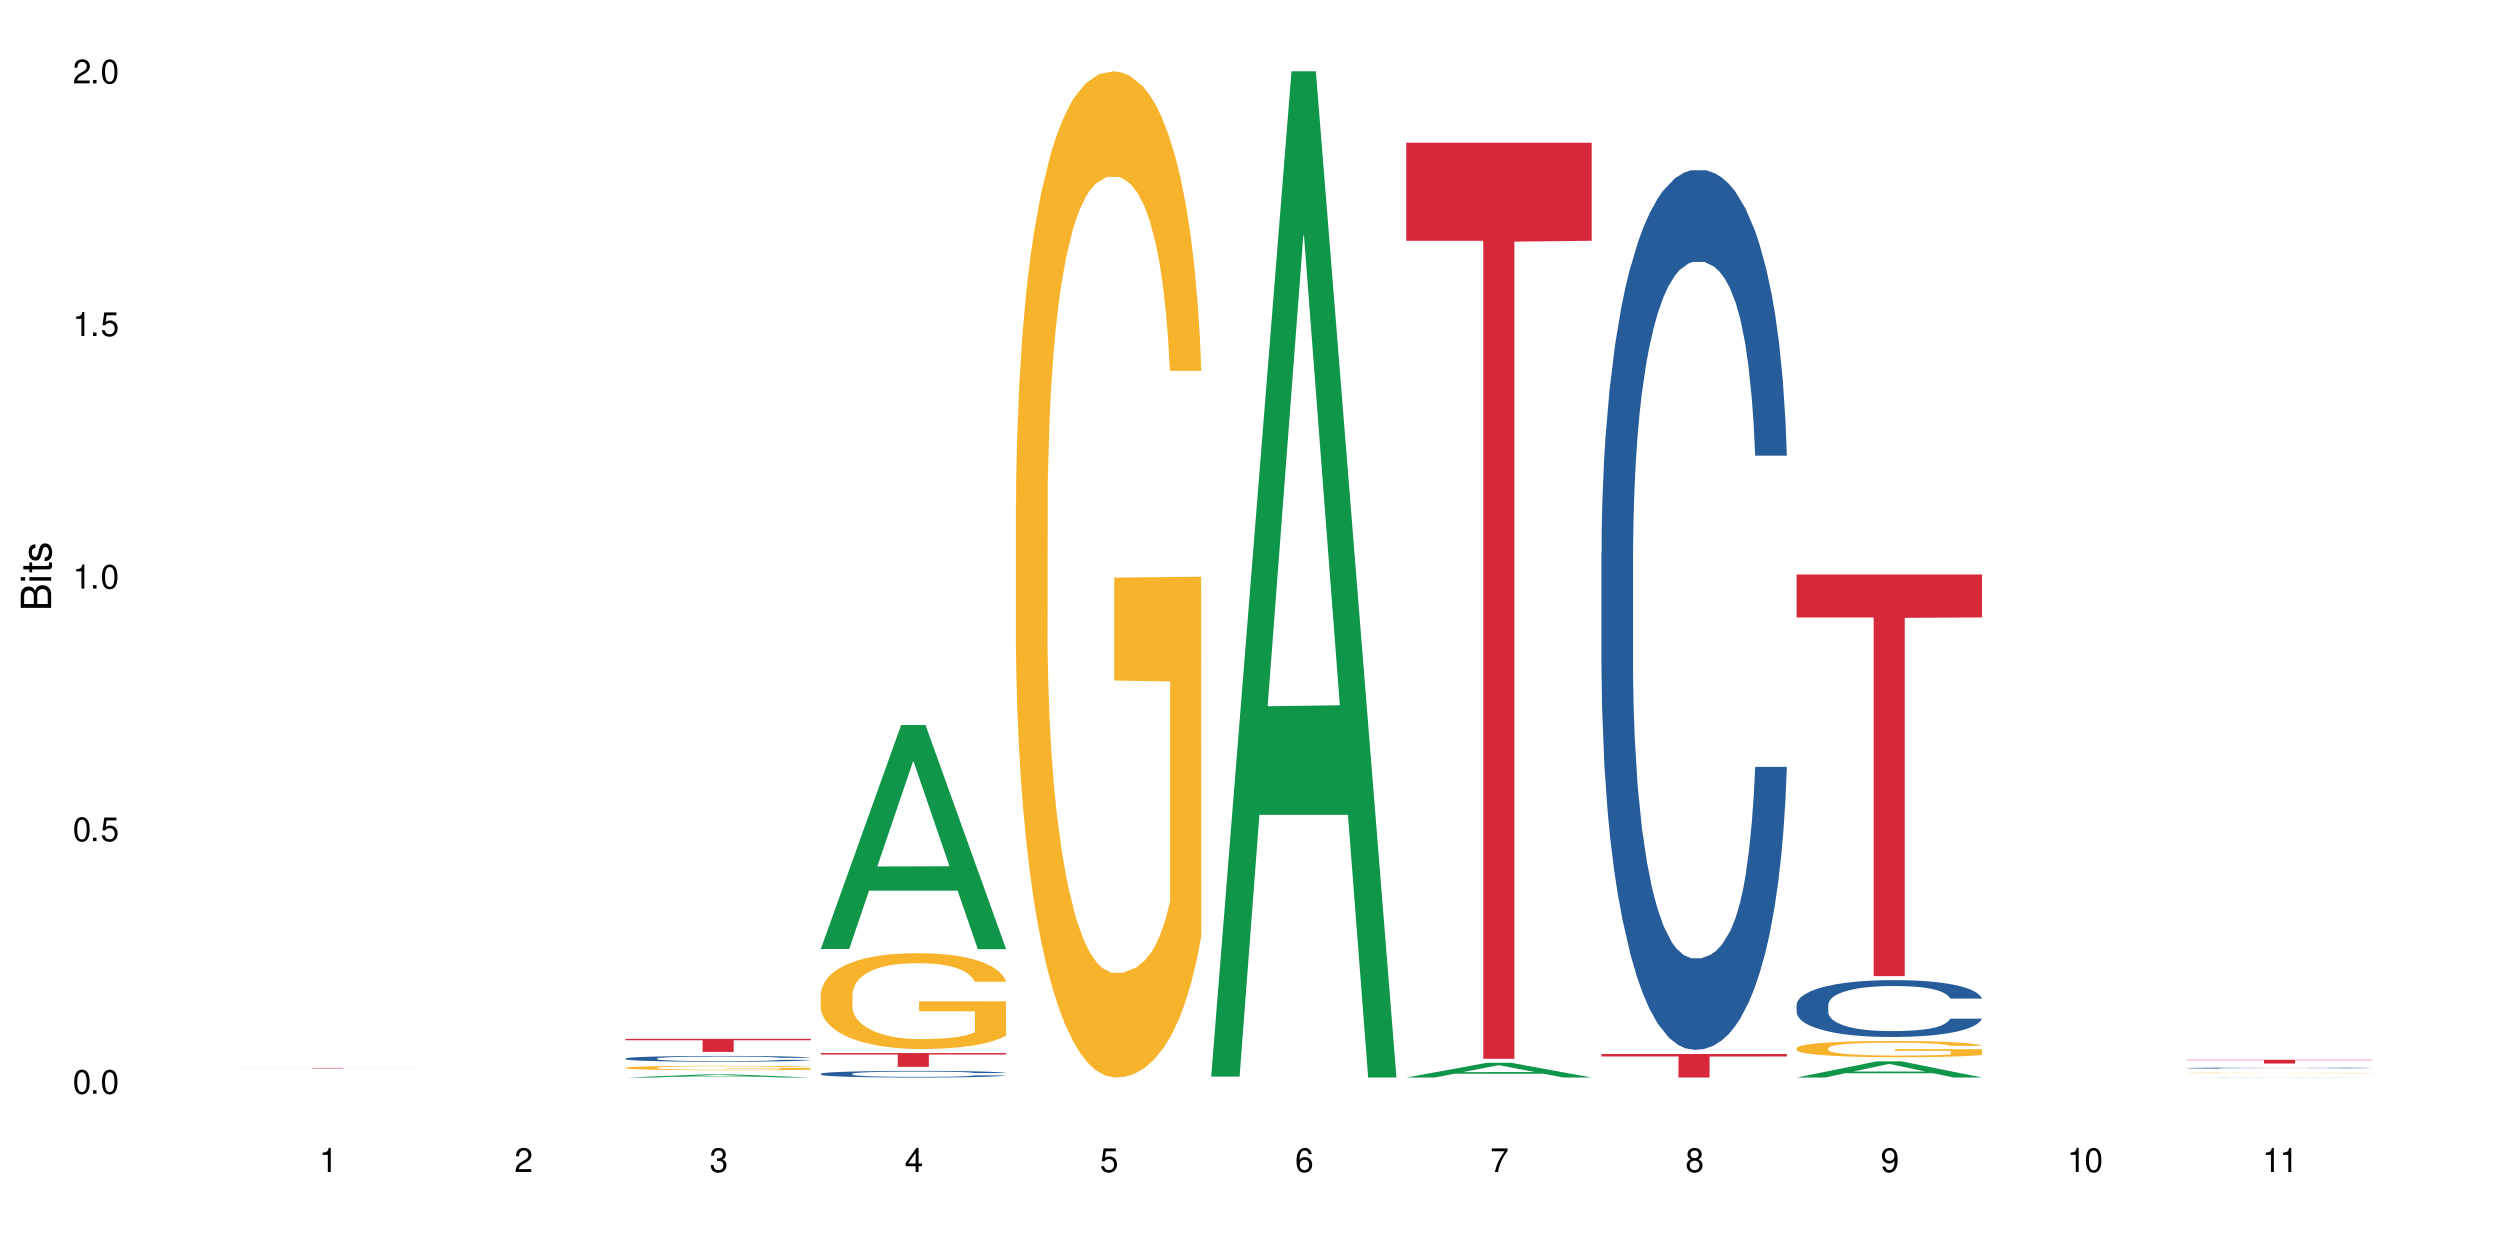 <?xml version="1.0" encoding="UTF-8"?>
<svg xmlns="http://www.w3.org/2000/svg" xmlns:xlink="http://www.w3.org/1999/xlink" width="720" height="360" viewBox="0 0 720 360">
<defs>
<g>
<g id="glyph-0-0">
</g>
<g id="glyph-0-1">
<path d="M 2.641 -6.938 C 2 -6.938 1.422 -6.656 1.078 -6.172 C 0.641 -5.562 0.406 -4.641 0.406 -3.359 C 0.406 -1.016 1.188 0.219 2.641 0.219 C 4.078 0.219 4.859 -1.016 4.859 -3.297 C 4.859 -4.641 4.656 -5.547 4.203 -6.172 C 3.844 -6.656 3.281 -6.938 2.641 -6.938 Z M 2.641 -6.188 C 3.547 -6.188 4 -5.25 4 -3.375 C 4 -1.406 3.562 -0.484 2.625 -0.484 C 1.734 -0.484 1.281 -1.438 1.281 -3.344 C 1.281 -5.25 1.734 -6.188 2.641 -6.188 Z M 2.641 -6.188 "/>
</g>
<g id="glyph-0-2">
<path d="M 1.828 -1 L 0.828 -1 L 0.828 0 L 1.828 0 Z M 1.828 -1 "/>
</g>
<g id="glyph-0-3">
<path d="M 4.562 -6.797 L 1.062 -6.797 L 0.547 -3.094 L 1.328 -3.094 C 1.719 -3.562 2.047 -3.734 2.578 -3.734 C 3.484 -3.734 4.062 -3.109 4.062 -2.094 C 4.062 -1.125 3.484 -0.531 2.578 -0.531 C 1.828 -0.531 1.375 -0.906 1.188 -1.672 L 0.328 -1.672 C 0.453 -1.109 0.547 -0.844 0.75 -0.594 C 1.125 -0.078 1.828 0.219 2.594 0.219 C 3.969 0.219 4.922 -0.781 4.922 -2.219 C 4.922 -3.562 4.031 -4.484 2.719 -4.484 C 2.25 -4.484 1.859 -4.359 1.469 -4.062 L 1.734 -5.969 L 4.562 -5.969 Z M 4.562 -6.797 "/>
</g>
<g id="glyph-0-4">
<path d="M 2.484 -4.938 L 2.484 0 L 3.328 0 L 3.328 -6.938 L 2.766 -6.938 C 2.469 -5.875 2.281 -5.734 0.984 -5.562 L 0.984 -4.938 Z M 2.484 -4.938 "/>
</g>
<g id="glyph-0-5">
<path d="M 4.859 -0.828 L 1.281 -0.828 C 1.359 -1.406 1.672 -1.781 2.5 -2.281 L 3.469 -2.828 C 4.406 -3.344 4.906 -4.062 4.906 -4.906 C 4.906 -5.484 4.672 -6.031 4.266 -6.406 C 3.859 -6.766 3.375 -6.938 2.719 -6.938 C 1.859 -6.938 1.219 -6.625 0.844 -6.031 C 0.609 -5.672 0.5 -5.234 0.484 -4.531 L 1.328 -4.531 C 1.359 -5.016 1.406 -5.281 1.531 -5.516 C 1.75 -5.938 2.188 -6.203 2.703 -6.203 C 3.469 -6.203 4.031 -5.641 4.031 -4.891 C 4.031 -4.344 3.719 -3.859 3.125 -3.516 L 2.234 -3 C 0.812 -2.172 0.406 -1.531 0.328 -0.016 L 4.859 -0.016 Z M 4.859 -0.828 "/>
</g>
<g id="glyph-0-6">
<path d="M 2.125 -3.188 L 2.578 -3.188 C 3.5 -3.188 3.984 -2.766 3.984 -1.922 C 3.984 -1.062 3.469 -0.531 2.594 -0.531 C 1.656 -0.531 1.203 -1 1.156 -2.016 L 0.312 -2.016 C 0.344 -1.453 0.438 -1.094 0.609 -0.781 C 0.953 -0.109 1.625 0.219 2.547 0.219 C 3.953 0.219 4.859 -0.625 4.859 -1.938 C 4.859 -2.828 4.516 -3.297 3.703 -3.594 C 4.344 -3.844 4.656 -4.328 4.656 -5.031 C 4.656 -6.219 3.875 -6.938 2.578 -6.938 C 1.203 -6.938 0.484 -6.172 0.453 -4.703 L 1.297 -4.703 C 1.312 -5.125 1.344 -5.359 1.453 -5.578 C 1.641 -5.969 2.062 -6.203 2.594 -6.203 C 3.344 -6.203 3.797 -5.75 3.797 -5 C 3.797 -4.516 3.609 -4.219 3.25 -4.047 C 3.016 -3.953 2.703 -3.922 2.125 -3.906 Z M 2.125 -3.188 "/>
</g>
<g id="glyph-0-7">
<path d="M 3.141 -1.672 L 3.141 0 L 3.984 0 L 3.984 -1.672 L 4.984 -1.672 L 4.984 -2.438 L 3.984 -2.438 L 3.984 -6.938 L 3.359 -6.938 L 0.266 -2.578 L 0.266 -1.672 Z M 3.141 -2.438 L 1 -2.438 L 3.141 -5.5 Z M 3.141 -2.438 "/>
</g>
<g id="glyph-0-8">
<path d="M 4.781 -5.125 C 4.609 -6.266 3.891 -6.938 2.844 -6.938 C 2.094 -6.938 1.422 -6.578 1.031 -5.953 C 0.594 -5.266 0.406 -4.422 0.406 -3.172 C 0.406 -2 0.578 -1.25 0.984 -0.641 C 1.359 -0.078 1.953 0.219 2.703 0.219 C 3.984 0.219 4.922 -0.75 4.922 -2.094 C 4.922 -3.375 4.062 -4.281 2.844 -4.281 C 2.172 -4.281 1.641 -4.031 1.281 -3.516 C 1.281 -5.234 1.828 -6.188 2.797 -6.188 C 3.391 -6.188 3.797 -5.797 3.938 -5.125 Z M 2.734 -3.531 C 3.547 -3.531 4.062 -2.953 4.062 -2.031 C 4.062 -1.156 3.484 -0.531 2.703 -0.531 C 1.922 -0.531 1.328 -1.188 1.328 -2.078 C 1.328 -2.938 1.906 -3.531 2.734 -3.531 Z M 2.734 -3.531 "/>
</g>
<g id="glyph-0-9">
<path d="M 4.984 -6.797 L 0.438 -6.797 L 0.438 -5.969 L 4.109 -5.969 C 2.5 -3.656 1.828 -2.234 1.328 0 L 2.219 0 C 2.594 -2.172 3.453 -4.047 4.984 -6.094 Z M 4.984 -6.797 "/>
</g>
<g id="glyph-0-10">
<path d="M 3.75 -3.656 C 4.469 -4.094 4.688 -4.438 4.688 -5.078 C 4.688 -6.172 3.844 -6.938 2.641 -6.938 C 1.438 -6.938 0.594 -6.172 0.594 -5.094 C 0.594 -4.438 0.812 -4.094 1.516 -3.656 C 0.734 -3.266 0.359 -2.703 0.359 -1.922 C 0.359 -0.656 1.281 0.219 2.641 0.219 C 3.984 0.219 4.922 -0.656 4.922 -1.922 C 4.922 -2.703 4.531 -3.266 3.75 -3.656 Z M 2.641 -6.188 C 3.359 -6.188 3.812 -5.75 3.812 -5.062 C 3.812 -4.406 3.344 -3.984 2.641 -3.984 C 1.922 -3.984 1.453 -4.406 1.453 -5.078 C 1.453 -5.75 1.922 -6.188 2.641 -6.188 Z M 2.641 -3.266 C 3.484 -3.266 4.062 -2.719 4.062 -1.906 C 4.062 -1.078 3.484 -0.531 2.625 -0.531 C 1.797 -0.531 1.219 -1.094 1.219 -1.906 C 1.219 -2.719 1.781 -3.266 2.641 -3.266 Z M 2.641 -3.266 "/>
</g>
<g id="glyph-0-11">
<path d="M 0.516 -1.578 C 0.672 -0.453 1.406 0.219 2.438 0.219 C 3.188 0.219 3.859 -0.141 4.266 -0.766 C 4.688 -1.453 4.891 -2.297 4.891 -3.547 C 4.891 -4.719 4.703 -5.453 4.312 -6.078 C 3.938 -6.641 3.344 -6.938 2.594 -6.938 C 1.297 -6.938 0.359 -5.969 0.359 -4.625 C 0.359 -3.344 1.234 -2.453 2.453 -2.453 C 3.094 -2.453 3.578 -2.672 4.016 -3.203 C 4 -1.484 3.469 -0.531 2.5 -0.531 C 1.906 -0.531 1.484 -0.906 1.359 -1.578 Z M 2.578 -6.203 C 3.375 -6.203 3.969 -5.531 3.969 -4.641 C 3.969 -3.797 3.391 -3.188 2.547 -3.188 C 1.734 -3.188 1.234 -3.766 1.234 -4.688 C 1.234 -5.562 1.797 -6.203 2.578 -6.203 Z M 2.578 -6.203 "/>
</g>
<g id="glyph-1-0">
</g>
<g id="glyph-1-1">
<path d="M 0 -0.953 L 0 -4.891 C 0 -5.719 -0.234 -6.344 -0.734 -6.797 C -1.188 -7.234 -1.812 -7.469 -2.5 -7.469 C -3.547 -7.469 -4.188 -7 -4.625 -5.875 C -4.984 -6.688 -5.625 -7.094 -6.531 -7.094 C -7.172 -7.094 -7.734 -6.859 -8.141 -6.391 C -8.562 -5.922 -8.75 -5.344 -8.75 -4.5 L -8.75 -0.953 Z M -4.984 -2.062 L -7.766 -2.062 L -7.766 -4.219 C -7.766 -4.844 -7.688 -5.203 -7.453 -5.5 C -7.219 -5.812 -6.859 -5.969 -6.375 -5.969 C -5.891 -5.969 -5.531 -5.812 -5.297 -5.5 C -5.062 -5.203 -4.984 -4.844 -4.984 -4.219 Z M -0.984 -2.062 L -4 -2.062 L -4 -4.781 C -4 -5.766 -3.438 -6.359 -2.484 -6.359 C -1.547 -6.359 -0.984 -5.766 -0.984 -4.781 Z M -0.984 -2.062 "/>
</g>
<g id="glyph-1-2">
<path d="M -6.281 -1.797 L -6.281 -0.797 L 0 -0.797 L 0 -1.797 Z M -8.75 -1.797 L -8.75 -0.797 L -7.484 -0.797 L -7.484 -1.797 Z M -8.75 -1.797 "/>
</g>
<g id="glyph-1-3">
<path d="M -6.281 -3.047 L -6.281 -2.016 L -8.016 -2.016 L -8.016 -1.016 L -6.281 -1.016 L -6.281 -0.172 L -5.469 -0.172 L -5.469 -1.016 L -0.719 -1.016 C -0.078 -1.016 0.281 -1.453 0.281 -2.234 C 0.281 -2.5 0.25 -2.719 0.188 -3.047 L -0.641 -3.047 C -0.609 -2.906 -0.594 -2.766 -0.594 -2.562 C -0.594 -2.141 -0.719 -2.016 -1.156 -2.016 L -5.469 -2.016 L -5.469 -3.047 Z M -6.281 -3.047 "/>
</g>
<g id="glyph-1-4">
<path d="M -4.531 -5.25 C -5.766 -5.25 -6.469 -4.422 -6.469 -2.969 C -6.469 -1.516 -5.719 -0.562 -4.547 -0.562 C -3.562 -0.562 -3.094 -1.062 -2.734 -2.562 L -2.516 -3.484 C -2.344 -4.188 -2.094 -4.469 -1.641 -4.469 C -1.047 -4.469 -0.641 -3.875 -0.641 -3 C -0.641 -2.453 -0.797 -2 -1.062 -1.75 C -1.25 -1.594 -1.422 -1.531 -1.875 -1.469 L -1.875 -0.406 C -0.422 -0.453 0.281 -1.266 0.281 -2.922 C 0.281 -4.5 -0.5 -5.516 -1.719 -5.516 C -2.656 -5.516 -3.172 -4.984 -3.469 -3.734 L -3.703 -2.766 C -3.891 -1.953 -4.156 -1.609 -4.594 -1.609 C -5.188 -1.609 -5.547 -2.125 -5.547 -2.938 C -5.547 -3.75 -5.203 -4.172 -4.531 -4.203 Z M -4.531 -5.25 "/>
</g>
</g>
</defs>
<rect x="-72" y="-36" width="864" height="432" fill="rgb(100%, 100%, 100%)" fill-opacity="1"/>
<path fill-rule="nonzero" fill="rgb(83.922%, 15.686%, 22.353%)" fill-opacity="1" d="M 67.73 307.566 L 121.133 307.566 L 121.133 307.582 L 98.875 307.582 L 98.875 307.711 L 89.922 307.711 L 89.922 307.582 L 67.73 307.582 Z M 67.73 307.566 "/>
<path fill-rule="nonzero" fill="rgb(6.275%, 58.824%, 28.235%)" fill-opacity="1" d="M 180.152 310.332 L 180.211 310.332 L 203.316 309.402 L 210.336 309.402 L 233.555 310.332 L 225.395 310.332 L 219.578 310.09 L 194.074 310.09 L 188.371 310.332 L 180.152 310.332 L 196.527 309.988 L 217.238 309.988 L 206.91 309.555 L 206.797 309.555 L 206.684 309.559 L 196.473 309.988 L 196.527 309.988 Z M 180.152 310.332 "/>
<path fill-rule="nonzero" fill="rgb(14.51%, 36.078%, 60%)" fill-opacity="1" d="M 180.152 304.836 L 180.219 304.836 L 180.219 304.801 L 180.414 304.742 L 180.871 304.668 L 181.324 304.617 L 182.5 304.527 L 184.125 304.441 L 185.82 304.375 L 187.059 304.336 L 188.164 304.305 L 190.703 304.25 L 192.332 304.219 L 194.09 304.191 L 196.238 304.168 L 197.801 304.152 L 201.32 304.129 L 203.922 304.117 L 205.941 304.113 L 210.305 304.113 L 212.91 304.117 L 214.801 304.125 L 216.883 304.137 L 218.641 304.152 L 221.703 304.188 L 224.438 304.227 L 225.676 304.254 L 227.629 304.301 L 229.125 304.344 L 230.168 304.387 L 231.34 304.441 L 232.383 304.512 L 233.164 304.586 L 233.555 304.652 L 224.438 304.652 L 223.98 304.594 L 223.461 304.547 L 222.484 304.484 L 221.508 304.438 L 220.141 304.395 L 218.902 304.367 L 217.207 304.336 L 215.711 304.316 L 214.148 304.305 L 212.648 304.297 L 209.785 304.285 L 206.465 304.285 L 205.227 304.289 L 202.688 304.301 L 201.32 304.312 L 199.363 304.332 L 197.996 304.352 L 196.371 304.383 L 195.262 304.41 L 193.895 304.449 L 192.918 304.484 L 191.812 304.535 L 191.16 304.574 L 190.574 304.613 L 190.051 304.664 L 189.66 304.719 L 189.402 304.773 L 189.27 304.828 L 189.27 305.066 L 189.402 305.121 L 189.727 305.184 L 190.574 305.277 L 191.812 305.359 L 193.242 305.422 L 194.609 305.469 L 195.395 305.488 L 196.434 305.516 L 198.062 305.543 L 200.406 305.574 L 201.773 305.586 L 203.859 305.598 L 206.008 305.605 L 208.875 305.605 L 211.414 305.598 L 213.105 305.59 L 214.863 305.578 L 217.273 305.555 L 218.773 305.527 L 220.074 305.5 L 221.051 305.473 L 221.703 305.445 L 222.68 305.398 L 223.461 305.348 L 224.047 305.293 L 224.438 305.242 L 233.555 305.242 L 233.164 305.305 L 232.578 305.363 L 231.992 305.406 L 231.082 305.461 L 230.039 305.508 L 228.539 305.562 L 227.305 305.598 L 225.676 305.633 L 224.176 305.664 L 222.551 305.688 L 220.141 305.719 L 218.578 305.734 L 216.883 305.75 L 214.863 305.762 L 212.324 305.77 L 209.59 305.777 L 204.316 305.777 L 202.297 305.77 L 199.625 305.758 L 196.305 305.73 L 193.895 305.699 L 192.008 305.672 L 190.379 305.641 L 188.555 305.598 L 186.211 305.531 L 184.777 305.48 L 183.801 305.438 L 182.695 305.379 L 181.914 305.324 L 181 305.238 L 180.348 305.133 L 180.152 305.047 Z M 180.152 304.836 "/>
<path fill-rule="nonzero" fill="rgb(96.863%, 70.196%, 16.863%)" fill-opacity="1" d="M 180.152 307.5 L 180.219 307.496 L 180.219 307.473 L 180.48 307.422 L 181.129 307.348 L 181.977 307.285 L 182.891 307.238 L 183.477 307.215 L 184.453 307.18 L 185.297 307.152 L 187.449 307.098 L 190.184 307.051 L 191.68 307.027 L 193.375 307.008 L 195.785 306.984 L 196.891 306.977 L 200.277 306.957 L 204.121 306.945 L 208.352 306.941 L 210.305 306.945 L 212.977 306.949 L 216.621 306.961 L 218.707 306.973 L 220.336 306.984 L 222.027 307 L 224.113 307.023 L 226.066 307.055 L 227.629 307.082 L 229.191 307.117 L 230.492 307.156 L 231.602 307.195 L 232.578 307.246 L 233.164 307.289 L 233.555 307.328 L 224.504 307.328 L 223.98 307.289 L 223.395 307.254 L 222.418 307.215 L 221.441 307.188 L 220.465 307.164 L 218.641 307.137 L 217.078 307.117 L 215.125 307.098 L 213.238 307.09 L 211.086 307.082 L 209.785 307.078 L 206.332 307.078 L 203.207 307.086 L 201.383 307.098 L 200.082 307.105 L 198.258 307.125 L 197.152 307.137 L 196.5 307.148 L 194.547 307.184 L 193.242 307.219 L 192.527 307.242 L 191.617 307.277 L 190.965 307.309 L 190.246 307.355 L 189.855 307.391 L 189.336 307.473 L 189.27 307.684 L 189.465 307.73 L 189.855 307.777 L 190.379 307.82 L 191.16 307.867 L 191.941 307.898 L 193.309 307.945 L 194.48 307.977 L 195.395 307.996 L 197.152 308.031 L 197.867 308.039 L 199.562 308.062 L 201.32 308.078 L 203.469 308.094 L 205.098 308.098 L 207.699 308.105 L 211.023 308.105 L 214.93 308.098 L 217.402 308.09 L 219.098 308.078 L 220.203 308.07 L 221.57 308.059 L 222.551 308.047 L 223.461 308.031 L 224.566 308.012 L 224.566 307.73 L 208.484 307.727 L 208.484 307.598 L 233.488 307.594 L 233.555 308.059 L 232.188 308.09 L 230.492 308.121 L 228.867 308.145 L 227.172 308.164 L 224.762 308.188 L 222.809 308.203 L 219.812 308.219 L 217.078 308.227 L 214.215 308.234 L 211.672 308.238 L 208.68 308.242 L 206.008 308.238 L 203.141 308.23 L 200.863 308.223 L 198.777 308.211 L 196.695 308.195 L 194.09 308.168 L 192.398 308.148 L 190.641 308.125 L 188.879 308.094 L 187.316 308.062 L 186.277 308.039 L 185.234 308.008 L 184.125 307.973 L 183.086 307.934 L 182.305 307.898 L 181.586 307.855 L 181.066 307.816 L 180.543 307.762 L 180.285 307.719 L 180.152 307.684 Z M 180.152 307.5 "/>
<path fill-rule="nonzero" fill="rgb(83.922%, 15.686%, 22.353%)" fill-opacity="1" d="M 180.152 299.191 L 233.555 299.191 L 233.555 299.594 L 211.301 299.598 L 211.301 302.949 L 202.344 302.949 L 202.344 299.598 L 202.215 299.594 L 180.152 299.594 Z M 180.152 299.191 "/>
<path fill-rule="nonzero" fill="rgb(6.275%, 58.824%, 28.235%)" fill-opacity="1" d="M 236.367 273.305 L 236.422 273.242 L 259.527 208.805 L 266.547 208.805 L 289.766 273.363 L 281.609 273.363 L 275.789 256.512 L 250.285 256.512 L 244.582 273.305 L 236.367 273.305 L 252.738 249.543 L 273.449 249.48 L 263.121 219.352 L 263.008 219.293 L 262.895 219.477 L 252.684 249.48 L 252.738 249.543 Z M 236.367 273.305 "/>
<path fill-rule="nonzero" fill="rgb(14.51%, 36.078%, 60%)" fill-opacity="1" d="M 236.367 309.25 L 236.43 309.246 L 236.43 309.207 L 236.625 309.141 L 237.082 309.055 L 237.539 308.996 L 238.711 308.895 L 240.34 308.793 L 242.031 308.719 L 243.27 308.672 L 244.375 308.637 L 246.914 308.57 L 248.543 308.539 L 250.301 308.508 L 252.449 308.48 L 254.016 308.461 L 257.531 308.434 L 260.137 308.422 L 262.152 308.414 L 266.516 308.414 L 269.121 308.422 L 271.012 308.43 L 273.094 308.445 L 274.852 308.461 L 277.914 308.5 L 280.648 308.547 L 281.887 308.578 L 283.84 308.633 L 285.34 308.684 L 286.379 308.73 L 287.551 308.793 L 288.594 308.871 L 289.375 308.961 L 289.766 309.039 L 280.648 309.039 L 280.191 308.969 L 279.672 308.914 L 278.695 308.84 L 277.719 308.789 L 276.352 308.738 L 275.113 308.707 L 273.422 308.672 L 271.922 308.652 L 270.359 308.637 L 268.863 308.625 L 265.996 308.617 L 261.438 308.617 L 258.898 308.633 L 257.531 308.645 L 255.578 308.668 L 254.211 308.691 L 252.582 308.727 L 251.473 308.758 L 250.105 308.805 L 249.129 308.844 L 248.023 308.902 L 247.371 308.945 L 246.785 308.992 L 246.266 309.051 L 245.875 309.113 L 245.613 309.18 L 245.484 309.242 L 245.484 309.512 L 245.613 309.574 L 245.938 309.648 L 246.785 309.758 L 248.023 309.848 L 249.457 309.922 L 250.824 309.977 L 251.605 310 L 252.645 310.027 L 254.273 310.062 L 256.617 310.098 L 257.984 310.113 L 260.07 310.125 L 262.219 310.133 L 265.086 310.133 L 267.625 310.125 L 269.316 310.117 L 271.074 310.102 L 273.484 310.074 L 274.984 310.047 L 276.285 310.012 L 277.262 309.977 L 277.914 309.949 L 278.891 309.895 L 279.672 309.836 L 280.258 309.773 L 280.648 309.715 L 289.766 309.715 L 289.375 309.785 L 288.789 309.855 L 288.203 309.906 L 287.293 309.965 L 286.25 310.02 L 284.75 310.082 L 283.516 310.121 L 281.887 310.164 L 280.387 310.199 L 278.762 310.23 L 276.352 310.266 L 274.789 310.281 L 273.094 310.297 L 271.074 310.312 L 268.535 310.324 L 265.801 310.332 L 263.262 310.332 L 260.527 310.328 L 258.508 310.32 L 255.836 310.305 L 252.516 310.273 L 250.105 310.242 L 248.219 310.207 L 246.59 310.172 L 244.766 310.125 L 242.422 310.047 L 240.988 309.988 L 240.012 309.941 L 238.906 309.871 L 238.125 309.809 L 237.211 309.711 L 236.562 309.586 L 236.367 309.492 Z M 236.367 309.25 "/>
<path fill-rule="nonzero" fill="rgb(96.863%, 70.196%, 16.863%)" fill-opacity="1" d="M 236.367 286.344 L 236.43 286.32 L 236.43 285.816 L 236.691 284.684 L 237.344 283.121 L 238.188 281.836 L 239.102 280.828 L 239.688 280.297 L 240.664 279.543 L 241.512 278.988 L 243.66 277.855 L 246.395 276.797 L 247.891 276.344 L 249.586 275.914 L 251.996 275.434 L 253.102 275.258 L 256.488 274.855 L 260.332 274.602 L 264.562 274.527 L 266.516 274.555 L 269.188 274.652 L 272.836 274.93 L 274.918 275.184 L 276.547 275.434 L 278.238 275.762 L 280.324 276.266 L 282.277 276.871 L 283.84 277.477 L 285.402 278.23 L 286.707 279.039 L 287.812 279.918 L 288.789 280.977 L 289.375 281.859 L 289.766 282.742 L 280.715 282.742 L 280.191 281.859 L 279.605 281.18 L 278.629 280.348 L 277.652 279.742 L 276.676 279.266 L 274.852 278.609 L 273.289 278.207 L 271.336 277.855 L 269.449 277.625 L 267.301 277.477 L 265.996 277.426 L 262.543 277.426 L 259.418 277.602 L 257.594 277.805 L 256.293 278.004 L 254.469 278.383 L 253.363 278.684 L 252.711 278.887 L 250.758 279.668 L 249.457 280.375 L 248.738 280.852 L 247.828 281.609 L 247.176 282.289 L 246.461 283.297 L 246.07 284.051 L 245.547 285.766 L 245.484 290.301 L 245.68 291.258 L 246.07 292.289 L 246.59 293.199 L 247.371 294.156 L 248.152 294.887 L 249.52 295.867 L 250.691 296.523 L 251.605 296.953 L 253.363 297.633 L 254.078 297.859 L 255.773 298.312 L 257.531 298.664 L 259.68 298.969 L 261.309 299.117 L 263.914 299.246 L 267.234 299.246 L 271.141 299.094 L 273.617 298.891 L 275.309 298.691 L 276.418 298.516 L 277.785 298.238 L 278.762 297.984 L 279.672 297.707 L 280.781 297.281 L 280.781 291.258 L 264.695 291.234 L 264.695 288.41 L 289.699 288.387 L 289.766 298.238 L 288.398 298.918 L 286.707 299.574 L 285.078 300.078 L 283.383 300.504 L 280.977 300.984 L 279.02 301.285 L 276.023 301.637 L 273.289 301.867 L 270.426 302.016 L 267.887 302.094 L 264.891 302.117 L 262.219 302.066 L 259.355 301.914 L 257.074 301.715 L 254.992 301.461 L 252.906 301.133 L 250.301 300.605 L 248.609 300.176 L 246.852 299.648 L 245.094 299.02 L 243.527 298.336 L 242.488 297.809 L 241.445 297.203 L 240.34 296.449 L 239.297 295.59 L 238.516 294.809 L 237.797 293.93 L 237.277 293.098 L 236.758 291.965 L 236.496 291.055 L 236.367 290.273 Z M 236.367 286.344 "/>
<path fill-rule="nonzero" fill="rgb(83.922%, 15.686%, 22.353%)" fill-opacity="1" d="M 236.367 303.281 L 289.766 303.281 L 289.766 303.707 L 267.512 303.711 L 267.512 307.25 L 258.555 307.25 L 258.555 303.715 L 258.426 303.707 L 236.367 303.707 Z M 236.367 303.281 "/>
<path fill-rule="nonzero" fill="rgb(96.863%, 70.196%, 16.863%)" fill-opacity="1" d="M 292.578 144.652 L 292.641 144.387 L 292.641 139.094 L 292.902 127.184 L 293.555 110.777 L 294.398 97.277 L 295.312 86.691 L 295.898 81.133 L 296.875 73.195 L 297.723 67.371 L 299.871 55.461 L 302.605 44.348 L 304.105 39.582 L 305.797 35.082 L 308.207 30.055 L 309.312 28.203 L 312.699 23.965 L 316.543 21.32 L 320.773 20.527 L 322.73 20.789 L 325.398 21.848 L 329.047 24.762 L 331.129 27.406 L 332.758 30.055 L 334.449 33.496 L 336.535 38.789 L 338.488 45.141 L 340.051 51.492 L 341.613 59.43 L 342.918 67.902 L 344.023 77.164 L 345 88.281 L 345.586 97.543 L 345.977 106.805 L 336.926 106.805 L 336.406 97.543 L 335.82 90.398 L 334.84 81.664 L 333.863 75.312 L 332.887 70.281 L 331.066 63.402 L 329.5 59.168 L 327.547 55.461 L 325.66 53.078 L 323.512 51.492 L 322.207 50.961 L 318.758 50.961 L 315.629 52.816 L 313.809 54.934 L 312.504 57.051 L 310.68 61.02 L 309.574 64.195 L 308.922 66.312 L 306.969 74.516 L 305.668 81.93 L 304.949 86.957 L 304.039 94.898 L 303.387 102.043 L 302.672 112.629 L 302.281 120.57 L 301.758 138.566 L 301.695 186.207 L 301.891 196.262 L 302.281 207.113 L 302.801 216.641 L 303.582 226.699 L 304.363 234.375 L 305.73 244.695 L 306.902 251.578 L 307.816 256.078 L 309.574 263.223 L 310.289 265.605 L 311.984 270.367 L 313.742 274.074 L 315.891 277.25 L 317.52 278.836 L 320.125 280.16 L 323.445 280.16 L 327.352 278.574 L 329.828 276.457 L 331.52 274.34 L 332.629 272.484 L 333.996 269.574 L 334.973 266.926 L 335.883 264.016 L 336.992 259.516 L 336.992 196.262 L 320.906 195.996 L 320.906 166.355 L 345.914 166.09 L 345.977 269.574 L 344.609 276.719 L 342.918 283.602 L 341.289 288.895 L 339.598 293.395 L 337.188 298.422 L 335.234 301.598 L 332.238 305.305 L 329.5 307.688 L 326.637 309.273 L 324.098 310.066 L 321.102 310.332 L 318.43 309.805 L 315.566 308.215 L 313.285 306.098 L 311.203 303.453 L 309.117 300.012 L 306.512 294.453 L 304.82 289.953 L 303.062 284.395 L 301.305 277.777 L 299.742 270.633 L 298.699 265.074 L 297.656 258.723 L 296.551 250.781 L 295.508 241.785 L 294.727 233.578 L 294.008 224.316 L 293.488 215.582 L 292.969 203.672 L 292.707 194.145 L 292.578 185.941 Z M 292.578 144.652 "/>
<path fill-rule="nonzero" fill="rgb(6.275%, 58.824%, 28.235%)" fill-opacity="1" d="M 348.789 310.059 L 348.844 309.789 L 371.953 20.527 L 378.969 20.527 L 402.188 310.332 L 394.031 310.332 L 388.211 234.684 L 362.711 234.684 L 357.004 310.059 L 348.789 310.059 L 365.164 203.391 L 385.871 203.117 L 375.547 67.875 L 375.434 67.602 L 375.316 68.418 L 365.105 203.117 L 365.164 203.391 Z M 348.789 310.059 "/>
<path fill-rule="nonzero" fill="rgb(6.275%, 58.824%, 28.235%)" fill-opacity="1" d="M 405 310.328 L 405.059 310.324 L 428.164 306.09 L 435.18 306.09 L 458.402 310.332 L 450.242 310.332 L 444.422 309.227 L 418.922 309.227 L 413.215 310.328 L 405 310.328 L 421.375 308.766 L 442.082 308.762 L 431.758 306.781 L 431.645 306.777 L 431.527 306.789 L 421.316 308.762 L 421.375 308.766 Z M 405 310.328 "/>
<path fill-rule="nonzero" fill="rgb(83.922%, 15.686%, 22.353%)" fill-opacity="1" d="M 405 41.105 L 458.402 41.105 L 458.402 69.344 L 436.145 69.59 L 436.145 304.926 L 427.191 304.926 L 427.191 69.84 L 427.062 69.344 L 405 69.344 Z M 405 41.105 "/>
<path fill-rule="nonzero" fill="rgb(14.51%, 36.078%, 60%)" fill-opacity="1" d="M 461.211 159.262 L 461.277 159.031 L 461.277 153.473 L 461.473 144.672 L 461.926 133.555 L 462.383 125.914 L 463.555 112.25 L 465.184 99.051 L 466.879 88.859 L 468.113 82.84 L 469.223 78.207 L 471.762 69.641 L 473.391 65.238 L 475.148 61.301 L 477.297 57.363 L 478.859 55.051 L 482.375 51.344 L 484.98 49.723 L 487 49.027 L 491.363 49.027 L 493.969 49.953 L 495.855 51.113 L 497.941 52.965 L 499.699 55.051 L 502.762 60.145 L 505.496 66.629 L 506.73 70.332 L 508.688 77.512 L 510.184 84.461 L 511.227 90.48 L 512.398 99.051 L 513.441 109.473 L 514.223 121.281 L 514.613 131.238 L 505.496 131.238 L 505.039 121.977 L 504.52 114.797 L 503.543 105.301 L 502.562 98.586 L 501.195 91.871 L 499.961 87.469 L 498.266 83.07 L 496.77 80.293 L 495.207 78.207 L 493.707 76.816 L 490.844 75.43 L 487.52 75.43 L 486.285 75.891 L 483.742 77.746 L 482.375 79.367 L 480.422 82.605 L 479.055 85.617 L 477.426 90.25 L 476.32 94.188 L 474.953 100.207 L 473.977 105.535 L 472.867 113.176 L 472.219 118.965 L 471.633 125.449 L 471.109 133.094 L 470.719 141.199 L 470.457 149.766 L 470.328 158.102 L 470.328 194 L 470.457 202.336 L 470.785 212.062 L 471.633 226.188 L 472.867 238.461 L 474.301 248.188 L 475.668 255.137 L 476.449 258.379 L 477.492 262.082 L 479.121 266.715 L 481.465 271.348 L 482.832 273.199 L 484.918 275.051 L 487.066 275.977 L 489.93 275.977 L 492.469 275.051 L 494.164 273.895 L 495.922 272.043 L 498.332 268.105 L 499.828 264.398 L 501.133 260 L 502.109 255.598 L 502.762 251.895 L 503.738 244.715 L 504.52 236.84 L 505.105 228.734 L 505.496 220.863 L 514.613 220.863 L 514.223 230.125 L 513.637 239.156 L 513.051 245.871 L 512.137 253.977 L 511.094 261.156 L 509.598 269.262 L 508.359 274.59 L 506.73 280.379 L 505.234 284.777 L 503.605 288.715 L 501.195 293.348 L 499.633 295.664 L 497.941 297.746 L 495.922 299.602 L 493.383 301.223 L 490.648 302.148 L 488.105 302.379 L 485.371 301.914 L 483.352 300.988 L 480.684 298.906 L 477.363 294.738 L 474.953 290.336 L 473.062 285.938 L 471.438 281.305 L 469.613 275.051 L 467.27 264.863 L 465.836 256.988 L 464.859 250.504 L 463.75 241.473 L 462.969 233.367 L 462.059 220.398 L 461.406 203.957 L 461.211 191.219 Z M 461.211 159.262 "/>
<path fill-rule="nonzero" fill="rgb(83.922%, 15.686%, 22.353%)" fill-opacity="1" d="M 461.211 303.543 L 514.613 303.543 L 514.613 304.27 L 492.355 304.277 L 492.355 310.332 L 483.402 310.332 L 483.402 304.281 L 483.273 304.27 L 461.211 304.27 Z M 461.211 303.543 "/>
<path fill-rule="nonzero" fill="rgb(6.275%, 58.824%, 28.235%)" fill-opacity="1" d="M 517.422 310.328 L 517.48 310.324 L 540.586 305.656 L 547.602 305.656 L 570.824 310.332 L 562.664 310.332 L 556.848 309.109 L 531.344 309.109 L 525.637 310.328 L 517.422 310.328 L 533.797 308.605 L 554.508 308.602 L 544.18 306.418 L 544.066 306.414 L 543.953 306.426 L 533.738 308.602 L 533.797 308.605 Z M 517.422 310.328 "/>
<path fill-rule="nonzero" fill="rgb(14.51%, 36.078%, 60%)" fill-opacity="1" d="M 517.422 289.406 L 517.488 289.391 L 517.488 289.031 L 517.684 288.465 L 518.141 287.746 L 518.594 287.25 L 519.766 286.371 L 521.395 285.516 L 523.09 284.859 L 524.324 284.469 L 525.434 284.172 L 527.973 283.617 L 529.602 283.332 L 531.359 283.078 L 533.508 282.824 L 535.07 282.676 L 538.586 282.438 L 541.191 282.332 L 543.211 282.285 L 547.574 282.285 L 550.18 282.348 L 552.066 282.422 L 554.152 282.539 L 555.91 282.676 L 558.973 283.004 L 561.707 283.422 L 562.945 283.664 L 564.898 284.125 L 566.395 284.574 L 567.438 284.965 L 568.609 285.516 L 569.652 286.191 L 570.434 286.953 L 570.824 287.598 L 561.707 287.598 L 561.25 286.996 L 560.73 286.535 L 559.754 285.922 L 558.777 285.488 L 557.41 285.055 L 556.172 284.77 L 554.477 284.484 L 552.98 284.305 L 551.418 284.172 L 549.918 284.082 L 547.055 283.992 L 543.734 283.992 L 542.496 284.02 L 539.957 284.141 L 538.586 284.246 L 536.633 284.453 L 535.266 284.648 L 533.637 284.949 L 532.531 285.203 L 531.164 285.59 L 530.188 285.938 L 529.078 286.43 L 528.43 286.805 L 527.844 287.223 L 527.32 287.715 L 526.93 288.238 L 526.672 288.793 L 526.539 289.332 L 526.539 291.648 L 526.672 292.188 L 526.996 292.816 L 527.844 293.727 L 529.078 294.52 L 530.512 295.148 L 531.879 295.598 L 532.66 295.809 L 533.703 296.047 L 535.332 296.344 L 537.676 296.645 L 539.043 296.766 L 541.129 296.883 L 543.277 296.945 L 546.141 296.945 L 548.684 296.883 L 550.375 296.809 L 552.133 296.688 L 554.543 296.434 L 556.039 296.195 L 557.344 295.91 L 558.32 295.629 L 558.973 295.387 L 559.949 294.926 L 560.73 294.414 L 561.316 293.891 L 561.707 293.383 L 570.824 293.383 L 570.434 293.98 L 569.848 294.566 L 569.262 295 L 568.348 295.523 L 567.309 295.984 L 565.809 296.508 L 564.57 296.855 L 562.945 297.227 L 561.445 297.512 L 559.816 297.766 L 557.41 298.066 L 555.844 298.215 L 554.152 298.348 L 552.133 298.469 L 549.594 298.574 L 546.859 298.633 L 544.32 298.648 L 541.582 298.617 L 539.566 298.559 L 536.895 298.426 L 533.574 298.156 L 531.164 297.871 L 529.273 297.586 L 527.648 297.289 L 525.824 296.883 L 523.48 296.227 L 522.047 295.719 L 521.07 295.297 L 519.961 294.715 L 519.18 294.191 L 518.27 293.355 L 517.617 292.293 L 517.422 291.469 Z M 517.422 289.406 "/>
<path fill-rule="nonzero" fill="rgb(96.863%, 70.196%, 16.863%)" fill-opacity="1" d="M 517.422 301.816 L 517.488 301.812 L 517.488 301.727 L 517.75 301.535 L 518.398 301.27 L 519.246 301.051 L 520.156 300.879 L 520.742 300.789 L 521.723 300.664 L 522.566 300.57 L 524.715 300.375 L 527.453 300.195 L 528.949 300.121 L 530.645 300.047 L 533.051 299.965 L 534.16 299.938 L 537.547 299.867 L 541.387 299.824 L 545.621 299.812 L 547.574 299.816 L 550.246 299.832 L 553.891 299.879 L 555.977 299.922 L 557.605 299.965 L 559.297 300.023 L 561.379 300.105 L 563.336 300.211 L 564.898 300.312 L 566.461 300.441 L 567.762 300.578 L 568.871 300.727 L 569.848 300.906 L 570.434 301.055 L 570.824 301.207 L 561.773 301.207 L 561.25 301.055 L 560.664 300.941 L 559.688 300.801 L 558.711 300.695 L 557.734 300.617 L 555.91 300.504 L 554.348 300.438 L 552.395 300.375 L 550.504 300.336 L 548.355 300.312 L 547.055 300.305 L 543.602 300.305 L 540.477 300.332 L 538.652 300.367 L 537.352 300.402 L 535.527 300.465 L 534.418 300.516 L 533.77 300.551 L 531.816 300.684 L 530.512 300.805 L 529.797 300.883 L 528.883 301.012 L 528.234 301.129 L 527.516 301.301 L 527.125 301.426 L 526.605 301.719 L 526.539 302.488 L 526.734 302.648 L 527.125 302.824 L 527.648 302.977 L 528.43 303.141 L 529.211 303.266 L 530.578 303.43 L 531.75 303.543 L 532.66 303.613 L 534.418 303.73 L 535.137 303.77 L 536.828 303.844 L 538.586 303.906 L 540.738 303.957 L 542.363 303.98 L 544.969 304.004 L 548.293 304.004 L 552.199 303.977 L 554.672 303.945 L 556.367 303.91 L 557.473 303.879 L 558.84 303.832 L 559.816 303.789 L 560.73 303.742 L 561.836 303.672 L 561.836 302.648 L 545.75 302.645 L 545.75 302.168 L 570.758 302.16 L 570.824 303.832 L 569.457 303.949 L 567.762 304.059 L 566.137 304.145 L 564.441 304.219 L 562.031 304.297 L 560.078 304.348 L 557.082 304.41 L 554.348 304.449 L 551.48 304.473 L 548.941 304.484 L 545.945 304.492 L 543.277 304.48 L 540.41 304.457 L 538.133 304.422 L 536.047 304.379 L 533.965 304.324 L 531.359 304.234 L 529.664 304.16 L 527.906 304.07 L 526.148 303.965 L 524.586 303.848 L 523.543 303.762 L 522.504 303.656 L 521.395 303.527 L 520.352 303.383 L 519.57 303.25 L 518.855 303.102 L 518.336 302.961 L 517.812 302.77 L 517.555 302.613 L 517.422 302.484 Z M 517.422 301.816 "/>
<path fill-rule="nonzero" fill="rgb(83.922%, 15.686%, 22.353%)" fill-opacity="1" d="M 517.422 165.445 L 570.824 165.445 L 570.824 177.828 L 548.566 177.938 L 548.566 281.121 L 539.613 281.121 L 539.613 178.047 L 539.484 177.828 L 517.422 177.828 Z M 517.422 165.445 "/>
<path fill-rule="nonzero" fill="rgb(6.275%, 58.824%, 28.235%)" fill-opacity="1" d="M 629.848 310.332 L 629.902 310.332 L 653.008 310.254 L 660.027 310.254 L 683.246 310.332 L 675.09 310.332 L 669.27 310.312 L 643.766 310.312 L 638.062 310.332 L 629.848 310.332 L 646.219 310.305 L 666.93 310.305 L 656.602 310.266 L 656.375 310.266 L 646.164 310.305 L 646.219 310.305 Z M 629.848 310.332 "/>
<path fill-rule="nonzero" fill="rgb(14.51%, 36.078%, 60%)" fill-opacity="1" d="M 629.848 307.602 L 629.91 307.602 L 629.91 307.594 L 630.105 307.582 L 631.02 307.559 L 632.191 307.543 L 633.816 307.523 L 635.512 307.512 L 636.75 307.504 L 637.855 307.496 L 640.395 307.488 L 642.023 307.48 L 643.781 307.477 L 645.93 307.469 L 647.492 307.469 L 651.012 307.461 L 664.492 307.461 L 666.574 307.465 L 668.332 307.469 L 671.395 307.473 L 674.129 307.484 L 675.367 307.488 L 677.32 307.496 L 678.816 307.504 L 679.859 307.512 L 681.031 307.523 L 682.074 307.539 L 682.855 307.555 L 683.246 307.566 L 674.129 307.566 L 673.672 307.555 L 673.152 307.543 L 672.176 307.531 L 671.199 307.523 L 669.832 307.516 L 668.594 307.508 L 666.902 307.504 L 665.402 307.5 L 663.84 307.496 L 662.344 307.496 L 659.477 307.492 L 656.156 307.492 L 654.918 307.496 L 652.379 307.496 L 651.012 307.5 L 649.059 307.504 L 647.688 307.508 L 646.062 307.512 L 644.953 307.52 L 643.586 307.527 L 642.609 307.531 L 641.504 307.543 L 640.852 307.551 L 640.266 307.559 L 639.746 307.566 L 639.355 307.578 L 639.094 307.59 L 638.965 307.602 L 638.965 307.648 L 639.094 307.656 L 639.418 307.672 L 640.266 307.688 L 641.504 307.703 L 642.934 307.715 L 644.305 307.727 L 645.086 307.73 L 646.125 307.734 L 647.754 307.742 L 650.098 307.746 L 651.465 307.75 L 653.551 307.75 L 655.699 307.754 L 658.566 307.754 L 661.105 307.75 L 662.797 307.75 L 664.555 307.746 L 666.965 307.742 L 668.465 307.738 L 669.766 307.73 L 670.742 307.727 L 671.395 307.723 L 672.371 307.711 L 673.152 307.703 L 673.738 307.691 L 674.129 307.68 L 683.246 307.68 L 682.855 307.691 L 681.684 307.715 L 680.773 307.723 L 679.73 307.734 L 678.23 307.742 L 676.996 307.75 L 675.367 307.758 L 673.867 307.762 L 672.242 307.77 L 669.832 307.773 L 668.27 307.777 L 666.574 307.781 L 664.555 307.781 L 662.016 307.785 L 651.988 307.785 L 649.316 307.781 L 645.996 307.777 L 643.586 307.77 L 641.699 307.766 L 640.07 307.758 L 638.246 307.75 L 635.902 307.738 L 634.469 307.727 L 633.492 307.719 L 632.387 307.707 L 631.605 307.699 L 630.691 307.68 L 630.043 307.66 L 629.848 307.645 Z M 629.848 307.602 "/>
<path fill-rule="nonzero" fill="rgb(96.863%, 70.196%, 16.863%)" fill-opacity="1" d="M 629.848 309.012 L 629.91 309.012 L 629.91 309.008 L 630.172 309 L 630.824 308.992 L 631.668 308.988 L 632.582 308.98 L 633.168 308.98 L 634.145 308.977 L 634.992 308.973 L 637.141 308.969 L 639.875 308.961 L 641.371 308.961 L 643.066 308.957 L 645.477 308.953 L 649.969 308.953 L 653.812 308.949 L 662.668 308.949 L 666.316 308.953 L 670.027 308.953 L 671.719 308.957 L 673.805 308.961 L 675.758 308.961 L 678.883 308.969 L 680.188 308.973 L 681.293 308.977 L 682.27 308.984 L 682.855 308.988 L 683.246 308.992 L 674.195 308.992 L 673.672 308.988 L 673.086 308.984 L 670.156 308.973 L 668.332 308.973 L 666.77 308.969 L 664.816 308.969 L 662.93 308.965 L 652.898 308.965 L 651.074 308.969 L 647.949 308.969 L 646.844 308.973 L 646.191 308.973 L 644.238 308.977 L 642.934 308.98 L 642.219 308.98 L 641.309 308.984 L 640.656 308.988 L 639.941 308.996 L 639.551 309 L 639.027 309.008 L 638.965 309.031 L 639.16 309.035 L 639.551 309.039 L 640.07 309.047 L 641.633 309.055 L 643 309.059 L 644.172 309.062 L 645.086 309.062 L 646.844 309.066 L 647.559 309.07 L 649.254 309.07 L 651.012 309.074 L 668.789 309.074 L 669.895 309.07 L 672.242 309.07 L 673.152 309.066 L 674.258 309.066 L 674.258 309.035 L 658.176 309.035 L 658.176 309.02 L 683.18 309.02 L 683.246 309.07 L 681.879 309.074 L 680.188 309.078 L 678.559 309.078 L 676.863 309.082 L 674.453 309.086 L 672.5 309.086 L 669.504 309.09 L 650.555 309.09 L 648.473 309.086 L 646.387 309.086 L 643.781 309.082 L 642.09 309.082 L 640.332 309.078 L 638.57 309.074 L 637.008 309.07 L 635.969 309.07 L 634.926 309.066 L 633.816 309.062 L 632.777 309.059 L 631.996 309.055 L 631.277 309.047 L 630.238 309.039 L 629.977 309.035 L 629.848 309.031 Z M 629.848 309.012 "/>
<path fill-rule="nonzero" fill="rgb(83.922%, 15.686%, 22.353%)" fill-opacity="1" d="M 629.848 305.223 L 683.246 305.223 L 683.246 305.34 L 660.992 305.34 L 660.992 306.297 L 652.035 306.297 L 652.035 305.34 L 629.848 305.34 Z M 629.848 305.223 "/>
<g fill="rgb(0%, 0%, 0%)" fill-opacity="1">
<use xlink:href="#glyph-0-1" x="20.965" y="314.993"/>
<use xlink:href="#glyph-0-2" x="25.965" y="314.993"/>
<use xlink:href="#glyph-0-1" x="28.965" y="314.993"/>
</g>
<g fill="rgb(0%, 0%, 0%)" fill-opacity="1">
<use xlink:href="#glyph-0-1" x="20.965" y="242.251"/>
<use xlink:href="#glyph-0-2" x="25.965" y="242.251"/>
<use xlink:href="#glyph-0-3" x="28.965" y="242.251"/>
</g>
<g fill="rgb(0%, 0%, 0%)" fill-opacity="1">
<use xlink:href="#glyph-0-4" x="20.965" y="169.509"/>
<use xlink:href="#glyph-0-2" x="25.965" y="169.509"/>
<use xlink:href="#glyph-0-1" x="28.965" y="169.509"/>
</g>
<g fill="rgb(0%, 0%, 0%)" fill-opacity="1">
<use xlink:href="#glyph-0-4" x="20.965" y="96.767"/>
<use xlink:href="#glyph-0-2" x="25.965" y="96.767"/>
<use xlink:href="#glyph-0-3" x="28.965" y="96.767"/>
</g>
<g fill="rgb(0%, 0%, 0%)" fill-opacity="1">
<use xlink:href="#glyph-0-5" x="20.965" y="24.024"/>
<use xlink:href="#glyph-0-2" x="25.965" y="24.024"/>
<use xlink:href="#glyph-0-1" x="28.965" y="24.024"/>
</g>
<g fill="rgb(0%, 0%, 0%)" fill-opacity="1">
<use xlink:href="#glyph-0-4" x="91.93" y="337.532"/>
</g>
<g fill="rgb(0%, 0%, 0%)" fill-opacity="1">
<use xlink:href="#glyph-0-5" x="148.145" y="337.532"/>
</g>
<g fill="rgb(0%, 0%, 0%)" fill-opacity="1">
<use xlink:href="#glyph-0-6" x="204.355" y="337.532"/>
</g>
<g fill="rgb(0%, 0%, 0%)" fill-opacity="1">
<use xlink:href="#glyph-0-7" x="260.566" y="337.532"/>
</g>
<g fill="rgb(0%, 0%, 0%)" fill-opacity="1">
<use xlink:href="#glyph-0-3" x="316.777" y="337.532"/>
</g>
<g fill="rgb(0%, 0%, 0%)" fill-opacity="1">
<use xlink:href="#glyph-0-8" x="372.988" y="337.532"/>
</g>
<g fill="rgb(0%, 0%, 0%)" fill-opacity="1">
<use xlink:href="#glyph-0-9" x="429.199" y="337.532"/>
</g>
<g fill="rgb(0%, 0%, 0%)" fill-opacity="1">
<use xlink:href="#glyph-0-10" x="485.41" y="337.532"/>
</g>
<g fill="rgb(0%, 0%, 0%)" fill-opacity="1">
<use xlink:href="#glyph-0-11" x="541.625" y="337.532"/>
</g>
<g fill="rgb(0%, 0%, 0%)" fill-opacity="1">
<use xlink:href="#glyph-0-4" x="595.336" y="337.532"/>
<use xlink:href="#glyph-0-1" x="600.336" y="337.532"/>
</g>
<g fill="rgb(0%, 0%, 0%)" fill-opacity="1">
<use xlink:href="#glyph-0-4" x="651.547" y="337.532"/>
<use xlink:href="#glyph-0-4" x="656.547" y="337.532"/>
</g>
<g fill="rgb(0%, 0%, 0%)" fill-opacity="1">
<use xlink:href="#glyph-1-1" x="14.725" y="176.012"/>
<use xlink:href="#glyph-1-2" x="14.725" y="168.012"/>
<use xlink:href="#glyph-1-3" x="14.725" y="165.012"/>
<use xlink:href="#glyph-1-4" x="14.725" y="162.012"/>
</g>
</svg>
